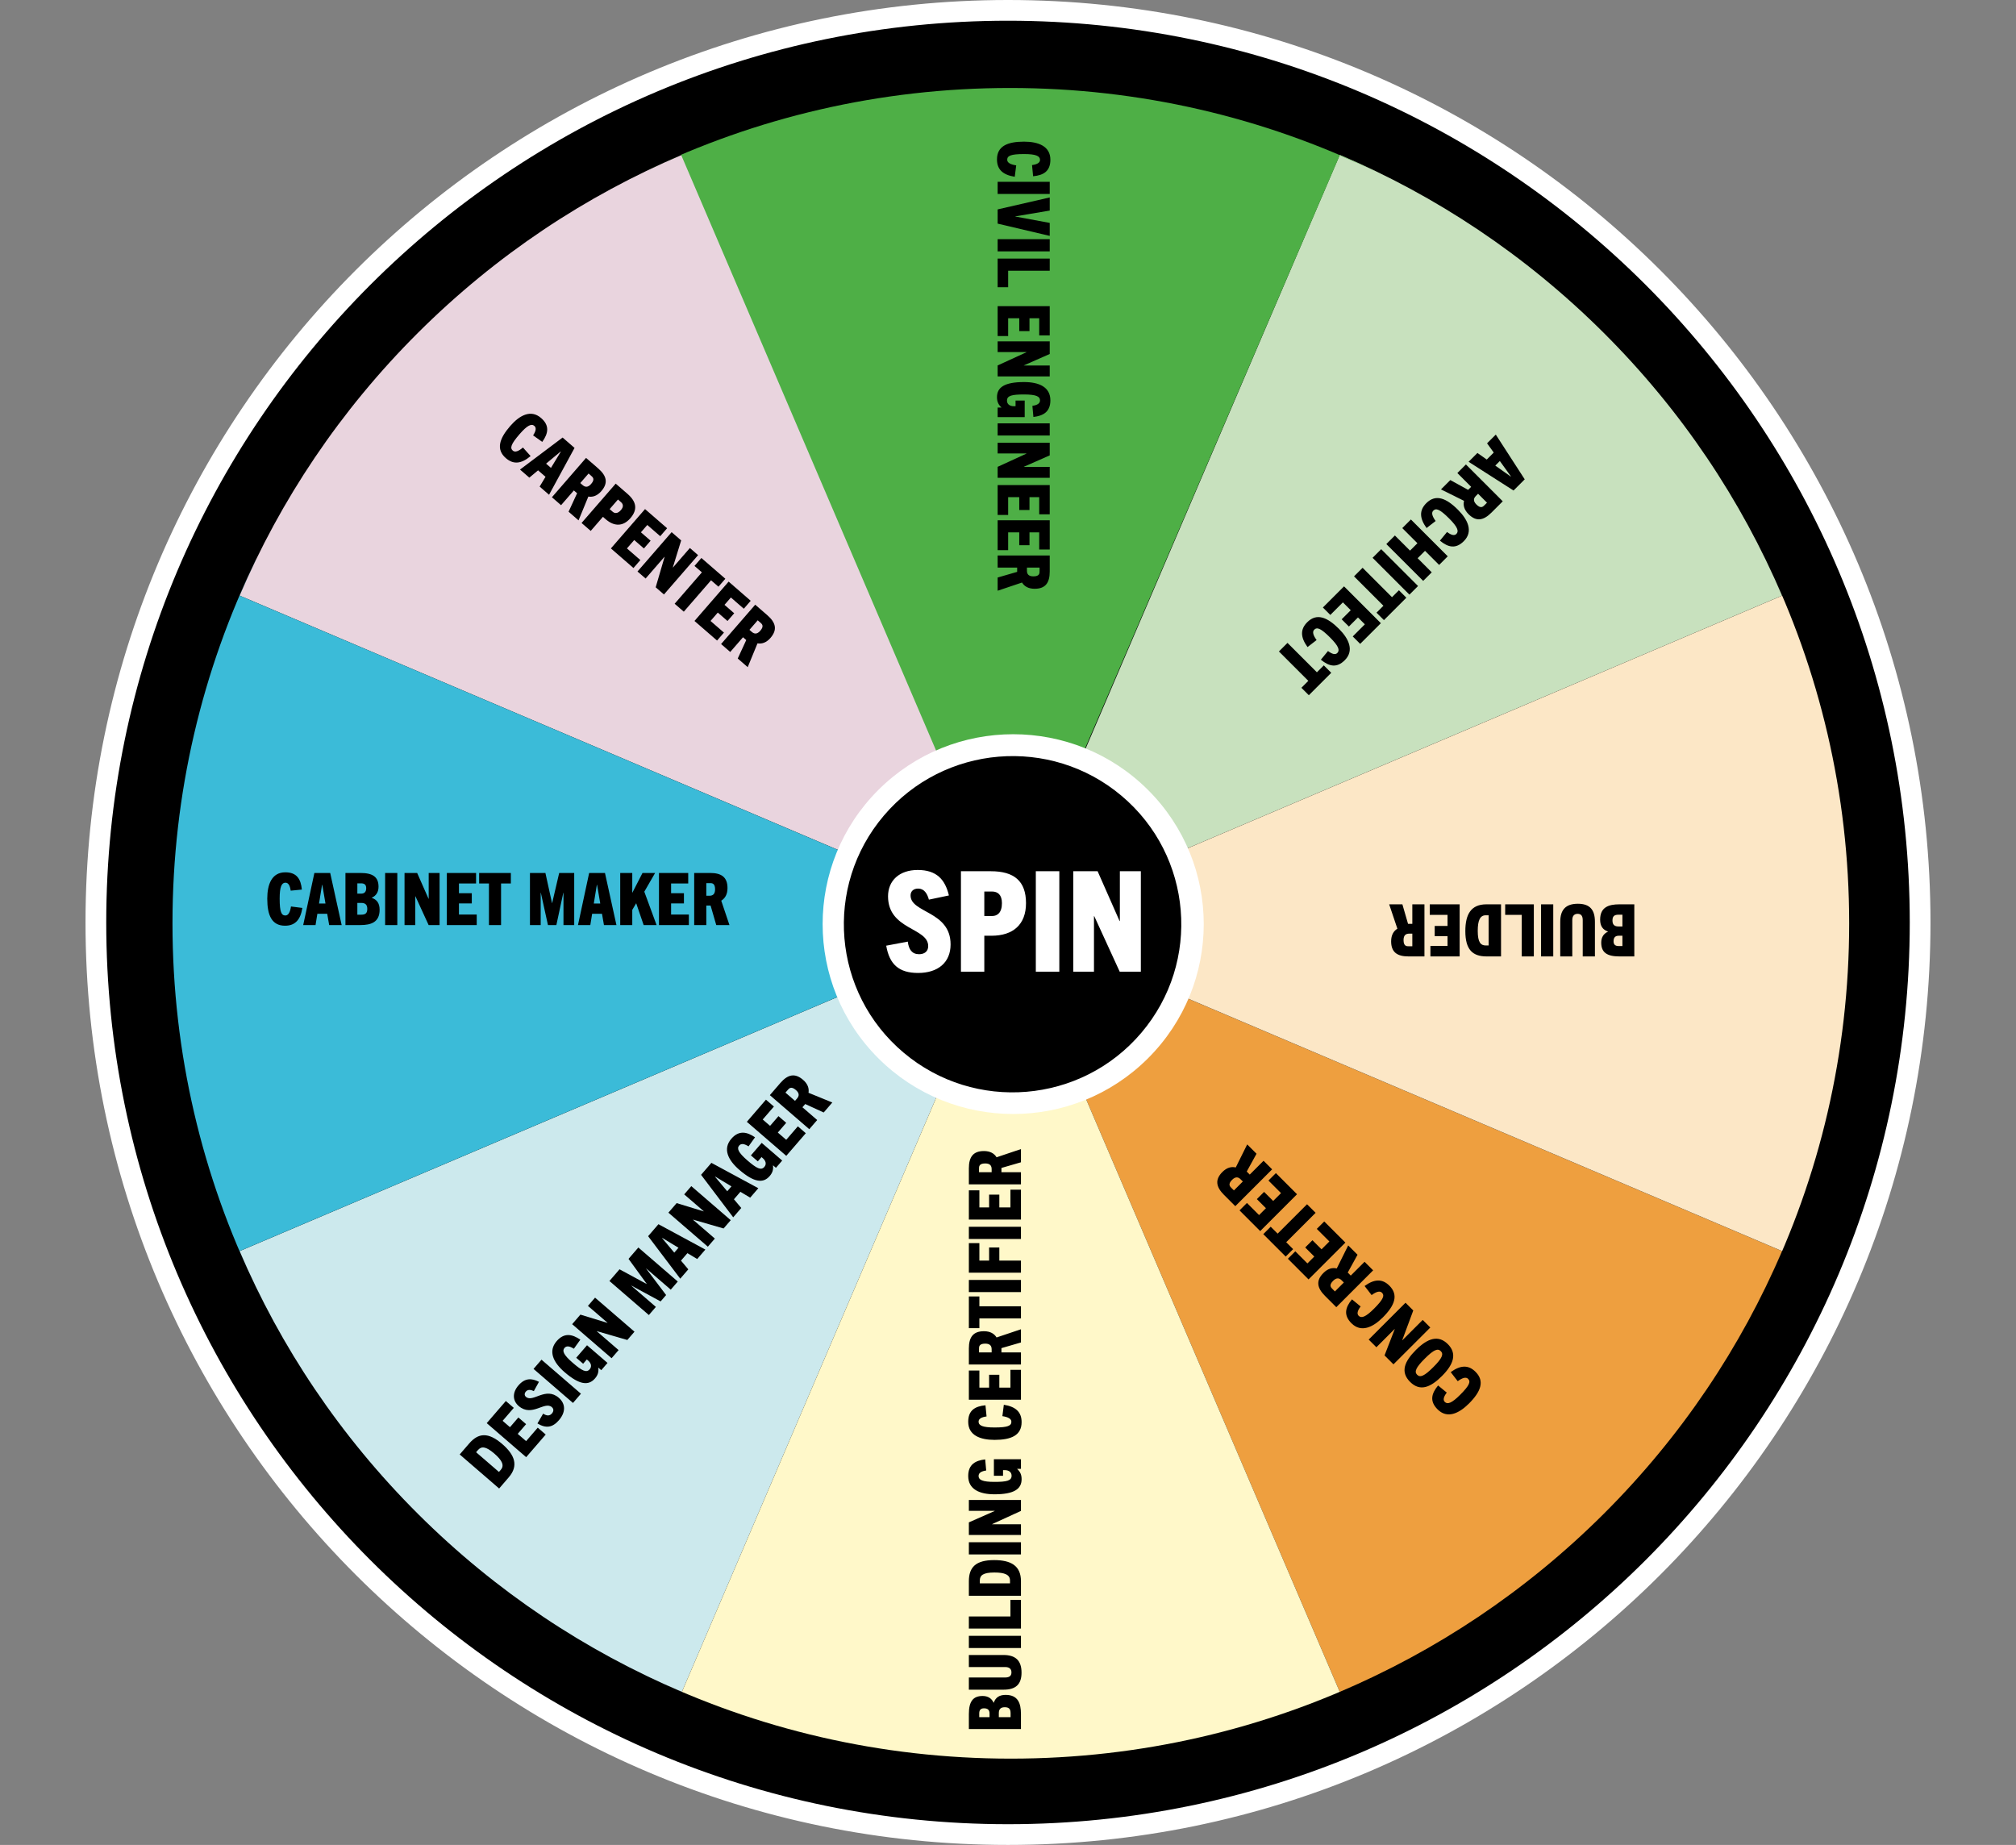 <svg width="389" height="356" viewBox="0 0 389 356" fill="none" xmlns="http://www.w3.org/2000/svg">
<rect x="0" y="0" width="389" height="356" fill="#808080" stroke="none"/>
<path d="M194.5 2C291.702 2 370.5 80.798 370.5 178C370.5 275.202 291.702 354 194.5 354C97.298 354 18.5 275.202 18.5 178C18.5 80.798 97.298 2 194.5 2Z" fill="black" stroke="white" stroke-width="4"/>
<path d="M309.42 292.143C324.505 277.111 335.978 259.841 343.857 241.414L195.045 178.171L258.512 326.46C277.003 318.608 294.334 307.175 309.42 292.143Z" fill="#EE9F3F"/>
<path d="M80.671 292.143C95.756 307.175 113.088 318.608 131.579 326.46L195.045 178.171L46.234 241.414C54.113 259.841 65.586 277.111 80.671 292.143Z" fill="#CCE9ED"/>
<path d="M80.671 64.199C65.586 79.231 54.113 96.501 46.234 114.928L195.045 178.171L131.579 29.882C113.088 37.734 95.756 49.167 80.671 64.199Z" fill="#E9D4DE"/>
<path d="M309.42 64.199C294.334 49.167 277.003 37.734 258.512 29.882L195.045 178.171L343.857 114.928C335.978 96.501 324.505 79.231 309.42 64.199Z" fill="#C8E1BE"/>
<path d="M340.75 248.259C351.044 227.072 356.809 203.293 356.809 178.171C356.809 153.049 351.044 129.27 340.75 108.083C341.854 110.34 342.884 112.634 343.876 114.928L195.064 178.171L343.876 241.414C342.884 243.708 341.854 246.002 340.75 248.259Z" fill="#FCE7C6"/>
<path d="M49.34 108.083C39.047 129.27 33.282 153.049 33.282 178.171C33.282 203.293 39.047 227.072 49.34 248.259C48.236 246.002 47.207 243.708 46.215 241.414L195.027 178.171L46.233 114.928C47.225 112.634 48.255 110.34 49.359 108.083H49.34Z" fill="#3BBBD8"/>
<path d="M265.221 32.978C243.959 22.721 220.096 16.976 194.886 16.976C169.675 16.976 145.812 22.721 124.55 32.978C126.815 31.897 129.117 30.852 131.419 29.864L194.886 178.152L258.5 30C260.802 30.988 262.956 31.897 265.221 32.997V32.978Z" fill="#4EAF46"/>
<path d="M258.512 326.46L195.045 178.171L131.579 326.46C129.277 325.471 126.975 324.445 124.71 323.345C145.972 333.603 169.835 339.347 195.045 339.347C220.256 339.347 244.119 333.603 265.38 323.345C263.116 324.445 260.814 325.471 258.512 326.46Z" fill="#FFF8C9"/>
<path style="mix-blend-mode:multiply" opacity="0.6" d="M193.534 214.36C209.845 214.36 223.068 201.184 223.068 184.93C223.068 168.676 209.845 155.5 193.534 155.5C177.223 155.5 164 168.676 164 184.93C164 201.184 177.223 214.36 193.534 214.36Z" fill="url(#paint0_radial_3749_13103)" fill-opacity="0.4"/>
<path d="M221.5 204.226C235.859 189.917 235.859 166.717 221.5 152.409C207.141 138.1 183.859 138.1 169.5 152.409C155.141 166.717 155.141 189.917 169.5 204.226C183.859 218.535 207.141 218.535 221.5 204.226Z" fill="white"/>
<path d="M220.231 199.287C231.848 185.604 230.139 165.133 216.416 153.564C202.692 141.995 182.15 143.71 170.534 157.393C158.917 171.076 160.625 191.547 174.349 203.116C188.072 214.685 208.615 212.971 220.231 199.287Z" fill="black"/>
<path d="M196.084 31.911L195.804 34.109C193.508 33.745 192.374 32.709 192.374 30.763C192.374 28.215 194.362 27.333 197.596 27.333C200.34 27.333 202.678 28.201 202.678 30.819C202.678 33.017 201.39 33.815 199.346 34.011L199.136 31.855C200.144 31.715 200.676 31.393 200.676 30.847C200.676 30.105 199.892 29.727 197.596 29.727C194.992 29.727 194.348 30.077 194.348 30.833C194.348 31.379 194.95 31.743 196.084 31.911ZM192.5 37.431L192.5 35.079L202.552 35.079L202.552 37.431L192.5 37.431ZM192.5 43.151L192.5 40.407L202.552 38.097L202.552 40.631L195.902 41.751L195.902 41.779L202.552 43.011L202.552 45.517L192.5 43.151ZM192.5 48.505L192.5 46.153L202.552 46.153L202.552 48.505L192.5 48.505ZM192.5 55.429L192.5 49.899L202.552 49.899L202.552 52.237L194.53 52.237L194.53 55.429L192.5 55.429ZM192.5 64.841L192.5 59.073L202.552 59.073L202.552 64.715L200.522 64.715L200.522 61.411L198.646 61.411L198.646 63.889L196.672 63.889L196.672 61.411L194.53 61.411L194.53 64.841L192.5 64.841ZM192.5 72.63L192.5 70.516L198.058 67.968L198.058 67.94L192.5 67.94L192.5 65.868L202.552 65.868L202.552 68.304L197.568 70.502L197.568 70.53L202.552 70.53L202.552 72.63L192.5 72.63ZM192.5 80.484L192.5 78.636L193.228 78.636L193.228 78.608C192.584 78.034 192.374 77.404 192.374 76.634C192.374 74.758 193.802 73.722 197.596 73.722C200.48 73.722 202.678 74.674 202.678 77.25C202.678 79.518 201.236 80.246 199.402 80.456L199.206 78.314C200.116 78.174 200.676 77.88 200.676 77.25C200.676 76.508 199.948 76.116 197.596 76.116C195.244 76.116 194.306 76.34 194.306 77.306C194.306 78.006 194.852 78.384 195.636 78.384C195.734 78.384 195.874 78.384 195.958 78.384L195.958 77.292L197.722 77.292L197.722 80.484L192.5 80.484ZM192.5 84.038L192.5 81.686L202.552 81.686L202.552 84.038L192.5 84.038ZM192.5 92.194L192.5 90.08L198.058 87.532L198.058 87.504L192.5 87.504L192.5 85.432L202.552 85.432L202.552 87.868L197.568 90.066L197.568 90.094L202.552 90.094L202.552 92.194L192.5 92.194ZM192.5 99.362L192.5 93.594L202.552 93.594L202.552 99.237L200.522 99.237L200.522 95.933L198.646 95.933L198.646 98.41L196.672 98.41L196.672 95.933L194.53 95.933L194.53 99.362L192.5 99.362ZM192.5 106.157L192.5 100.389L202.552 100.389L202.552 106.031L200.522 106.031L200.522 102.727L198.646 102.727L198.646 105.205L196.672 105.205L196.672 102.727L194.53 102.727L194.53 106.157L192.5 106.157ZM192.5 113.988L192.5 111.44L196.266 110.348L196.266 109.522L192.5 109.522L192.5 107.184L202.552 107.184L202.552 110.264C202.552 112.462 201.726 113.61 199.64 113.61C198.422 113.61 197.652 113.134 197.204 112.406L192.5 113.988ZM198.156 109.522L198.156 110.11C198.156 110.712 198.394 111.216 199.402 111.216C200.634 111.216 200.592 110.572 200.592 110.166L200.592 109.522L198.156 109.522Z" fill="black"/>
<path d="M283.375 89.108L285.078 87.405L286.88 88.672L288.226 87.326L286.939 85.544L288.622 83.861L294.205 92.493L292.047 94.651L283.375 89.108ZM291.542 91.929L289.404 88.959L288.523 89.84L291.513 91.959L291.542 91.929ZM278.048 94.435L279.849 92.634L283.284 94.524L283.868 93.94L281.206 91.277L282.859 89.624L289.967 96.732L287.789 98.91C286.234 100.464 284.839 100.692 283.364 99.217C282.502 98.356 282.294 97.474 282.492 96.643L278.048 94.435ZM285.205 95.277L284.789 95.692C284.363 96.118 284.175 96.643 284.888 97.356C285.759 98.227 286.185 97.742 286.472 97.455L286.927 96.999L285.205 95.277ZM277.018 100.534L275.266 101.89C273.9 100.009 273.83 98.474 275.206 97.098C277.008 95.297 279.037 96.079 281.324 98.365C283.264 100.306 284.304 102.573 282.453 104.424C280.898 105.978 279.423 105.632 277.84 104.325L279.216 102.652C280.027 103.266 280.631 103.414 281.017 103.028C281.542 102.504 281.255 101.682 279.631 100.058C277.79 98.217 277.087 98.009 276.553 98.544C276.167 98.93 276.335 99.613 277.018 100.534ZM267.502 104.981L269.155 103.328L272.076 106.248L273.501 104.822L270.581 101.902L272.244 100.239L279.352 107.347L277.689 109.01L274.966 106.288L273.541 107.713L276.263 110.435L274.61 112.089L267.502 104.981ZM264.848 107.635L266.511 105.972L273.619 113.08L271.956 114.743L264.848 107.635ZM261.268 111.214L262.922 109.561L268.594 115.234L269.931 113.897L271.366 115.333L267.04 119.659L265.604 118.223L266.941 116.887L261.268 111.214ZM255.259 117.224L259.338 113.145L266.446 120.253L262.456 124.242L261.021 122.807L263.357 120.471L262.03 119.144L260.278 120.896L258.882 119.501L260.635 117.748L259.12 116.234L256.695 118.659L255.259 117.224ZM254.048 123.503L252.296 124.86C250.93 122.979 250.86 121.444 252.236 120.068C254.038 118.267 256.067 119.049 258.354 121.335C260.295 123.276 261.334 125.543 259.483 127.394C257.929 128.948 256.454 128.602 254.87 127.295L256.246 125.622C257.057 126.236 257.661 126.384 258.047 125.998C258.572 125.473 258.285 124.652 256.661 123.028C254.82 121.187 254.117 120.979 253.583 121.514C253.197 121.9 253.365 122.583 254.048 123.503ZM246.777 125.706L248.43 124.053L254.103 129.725L255.439 128.389L256.874 129.824L252.548 134.15L251.113 132.715L252.449 131.378L246.777 125.706Z" fill="black"/>
<path d="M312.453 174.5L315.351 174.5L315.351 184.552L312.467 184.552C310.031 184.552 308.967 183.754 308.967 181.892C308.967 180.884 309.415 180.156 310.269 179.778L310.269 179.75C309.289 179.414 308.757 178.714 308.757 177.454C308.757 175.046 310.409 174.5 312.453 174.5ZM313.055 180.562L312.341 180.562C311.711 180.562 311.347 180.87 311.347 181.626C311.347 182.34 311.753 182.55 312.341 182.55L313.055 182.55L313.055 180.562ZM313.055 176.502L312.285 176.502C311.431 176.502 311.137 176.852 311.137 177.636C311.137 178.49 311.599 178.77 312.271 178.77L313.055 178.77L313.055 176.502ZM303.383 177.552L303.383 184.552L301.059 184.552L301.059 177.874C301.059 175.578 302.095 174.388 304.461 174.388C306.799 174.388 307.751 175.578 307.751 177.874L307.751 184.552L305.399 184.552L305.399 177.552C305.399 176.712 305.063 176.334 304.419 176.334C303.775 176.334 303.383 176.712 303.383 177.552ZM297.358 174.5L299.71 174.5L299.71 184.552L297.358 184.552L297.358 174.5ZM290.434 174.5L295.964 174.5L295.964 184.552L293.626 184.552L293.626 176.53L290.434 176.53L290.434 174.5ZM286.806 174.5L289.634 174.5L289.634 184.552L286.848 184.552C284.132 184.552 282.746 183.236 282.746 179.666C282.746 176.432 283.838 174.5 286.806 174.5ZM287.24 176.614L286.68 176.614C285.574 176.614 285.14 177.622 285.14 179.624C285.14 181.822 285.7 182.438 286.694 182.438L287.24 182.438L287.24 176.614ZM275.882 174.5L281.65 174.5L281.65 184.552L276.008 184.552L276.008 182.522L279.312 182.522L279.312 180.646L276.834 180.646L276.834 178.672L279.312 178.672L279.312 176.53L275.882 176.53L275.882 174.5ZM268.051 174.5L270.599 174.5L271.691 178.266L272.517 178.266L272.517 174.5L274.855 174.5L274.855 184.552L271.775 184.552C269.577 184.552 268.429 183.726 268.429 181.64C268.429 180.422 268.905 179.652 269.633 179.204L268.051 174.5ZM272.517 180.156L271.929 180.156C271.327 180.156 270.823 180.394 270.823 181.402C270.823 182.634 271.467 182.592 271.873 182.592L272.517 182.592L272.517 180.156Z" fill="black"/>
<path d="M281.279 266.519L279.923 264.767C281.804 263.401 283.338 263.332 284.714 264.708C286.516 266.509 285.734 268.539 283.447 270.826C281.507 272.766 279.24 273.805 277.389 271.954C275.834 270.4 276.181 268.925 277.488 267.341L279.161 268.717C278.547 269.529 278.398 270.133 278.785 270.519C279.309 271.043 280.131 270.756 281.754 269.133C283.596 267.291 283.804 266.589 283.269 266.054C282.883 265.668 282.2 265.836 281.279 266.519ZM279.366 259.359C281.178 261.171 280.514 263.24 278.247 265.507C276.06 267.695 274.02 268.586 272.08 266.645C270.14 264.705 271.031 262.666 273.219 260.478C275.486 258.211 277.554 257.548 279.366 259.359ZM278.01 260.716C277.426 260.132 276.664 260.419 274.911 262.171C273.238 263.844 272.842 264.675 273.446 265.279C274.05 265.883 274.882 265.487 276.555 263.814C278.307 262.062 278.584 261.29 278.01 260.716ZM271.204 251.376L272.699 252.871L270.571 258.603L270.591 258.622L274.521 254.692L275.986 256.157L268.878 263.265L267.156 261.543L269.126 256.464L269.106 256.445L265.582 259.969L264.097 258.484L271.204 251.376ZM264.661 249.901L263.305 248.149C265.185 246.783 266.72 246.713 268.096 248.089C269.898 249.891 269.116 251.92 266.829 254.207C264.888 256.147 262.621 257.187 260.77 255.336C259.216 253.781 259.563 252.306 260.869 250.723L262.542 252.099C261.929 252.91 261.78 253.514 262.166 253.9C262.691 254.425 263.512 254.138 265.136 252.514C266.977 250.673 267.185 249.97 266.651 249.436C266.265 249.05 265.581 249.218 264.661 249.901ZM260.144 240.316L261.946 242.117L260.055 245.553L260.639 246.137L263.302 243.474L264.955 245.127L257.847 252.235L255.67 250.057C254.115 248.503 253.888 247.107 255.363 245.632C256.224 244.77 257.105 244.563 257.937 244.761L260.144 240.316ZM259.303 247.473L258.887 247.057C258.461 246.632 257.937 246.443 257.224 247.156C256.353 248.027 256.838 248.453 257.125 248.74L257.58 249.196L259.303 247.473ZM255.521 235.692L259.6 239.771L252.492 246.879L248.502 242.889L249.938 241.454L252.274 243.79L253.6 242.464L251.848 240.711L253.244 239.316L254.996 241.068L256.511 239.553L254.085 237.128L255.521 235.692ZM252.201 232.373L253.854 234.026L248.182 239.698L249.518 241.035L248.083 242.47L243.757 238.144L245.192 236.709L246.529 238.045L252.201 232.373ZM246.192 226.363L250.27 230.442L243.163 237.55L239.173 233.56L240.608 232.125L242.945 234.461L244.271 233.135L242.519 231.382L243.915 229.987L245.667 231.739L247.182 230.224L244.756 227.799L246.192 226.363ZM240.655 220.826L242.456 222.628L240.565 226.063L241.149 226.647L243.812 223.984L245.466 225.637L238.358 232.745L236.18 230.567C234.626 229.013 234.398 227.617 235.873 226.142C236.734 225.281 237.615 225.073 238.447 225.271L240.655 220.826ZM239.813 227.983L239.397 227.568C238.972 227.142 238.447 226.954 237.734 227.667C236.863 228.538 237.348 228.963 237.635 229.251L238.091 229.706L239.813 227.983Z" fill="black"/>
<path d="M197 330.744L197 333.642L186.948 333.642L186.948 330.758C186.948 328.322 187.746 327.258 189.608 327.258C190.616 327.258 191.344 327.706 191.722 328.56L191.75 328.56C192.086 327.58 192.786 327.048 194.046 327.048C196.454 327.048 197 328.7 197 330.744ZM190.938 331.346L190.938 330.632C190.938 330.002 190.63 329.638 189.874 329.638C189.16 329.638 188.95 330.044 188.95 330.632L188.95 331.346L190.938 331.346ZM194.998 331.346L194.998 330.576C194.998 329.722 194.648 329.428 193.864 329.428C193.01 329.428 192.73 329.89 192.73 330.562L192.73 331.346L194.998 331.346ZM193.948 321.674L186.948 321.674L186.948 319.35L193.626 319.35C195.922 319.35 197.112 320.386 197.112 322.752C197.112 325.09 195.922 326.042 193.626 326.042L186.948 326.042L186.948 323.69L193.948 323.69C194.788 323.69 195.166 323.354 195.166 322.71C195.166 322.066 194.788 321.674 193.948 321.674ZM197 315.649L197 318.001L186.948 318.001L186.948 315.649L197 315.649ZM197 308.725L197 314.255L186.948 314.255L186.948 311.917L194.97 311.917L194.97 308.725L197 308.725ZM197 305.097L197 307.925L186.948 307.925L186.948 305.139C186.948 302.423 188.264 301.037 191.834 301.037C195.068 301.037 197 302.129 197 305.097ZM194.886 305.531L194.886 304.971C194.886 303.865 193.878 303.431 191.876 303.431C189.678 303.431 189.062 303.991 189.062 304.985L189.062 305.531L194.886 305.531ZM197 297.589L197 299.941L186.948 299.941L186.948 297.589L197 297.589ZM197 289.433L197 291.547L191.442 294.095L191.442 294.123L197 294.123L197 296.195L186.948 296.195L186.948 293.759L191.932 291.561L191.932 291.533L186.948 291.533L186.948 289.433L197 289.433ZM197 281.578L197 283.426L196.272 283.426L196.272 283.454C196.916 284.028 197.126 284.658 197.126 285.428C197.126 287.304 195.698 288.34 191.904 288.34C189.02 288.34 186.822 287.388 186.822 284.812C186.822 282.544 188.264 281.816 190.098 281.606L190.294 283.748C189.384 283.888 188.824 284.182 188.824 284.812C188.824 285.554 189.552 285.946 191.904 285.946C194.256 285.946 195.194 285.722 195.194 284.756C195.194 284.056 194.648 283.678 193.864 283.678C193.766 283.678 193.626 283.678 193.542 283.678L193.542 284.77L191.778 284.77L191.778 281.578L197 281.578ZM193.416 273.262L193.696 271.064C195.992 271.428 197.126 272.464 197.126 274.41C197.126 276.958 195.138 277.84 191.904 277.84C189.16 277.84 186.822 276.972 186.822 274.354C186.822 272.156 188.11 271.358 190.154 271.162L190.364 273.318C189.356 273.458 188.824 273.78 188.824 274.326C188.824 275.068 189.608 275.446 191.904 275.446C194.508 275.446 195.152 275.096 195.152 274.34C195.152 273.794 194.55 273.43 193.416 273.262ZM197 264.327L197 270.095L186.948 270.095L186.948 264.453L188.978 264.453L188.978 267.757L190.854 267.757L190.854 265.279L192.828 265.279L192.828 267.757L194.97 267.757L194.97 264.327L197 264.327ZM197 256.496L197 259.044L193.234 260.136L193.234 260.962L197 260.962L197 263.3L186.948 263.3L186.948 260.22C186.948 258.022 187.774 256.874 189.86 256.874C191.078 256.874 191.848 257.35 192.296 258.078L197 256.496ZM191.344 260.962L191.344 260.374C191.344 259.772 191.106 259.268 190.098 259.268C188.866 259.268 188.908 259.912 188.908 260.318L188.908 260.962L191.344 260.962ZM197 252.058L197 254.396L188.978 254.396L188.978 256.286L186.948 256.286L186.948 250.168L188.978 250.168L188.978 252.058L197 252.058ZM197 246.975L197 249.327L186.948 249.327L186.948 246.975L197 246.975ZM197 243.243L197 245.581L186.948 245.581L186.948 239.869L188.978 239.869L188.978 243.243L190.854 243.243L190.854 240.709L192.828 240.709L192.828 243.243L197 243.243ZM197 236.721L197 239.073L186.948 239.073L186.948 236.721L197 236.721ZM197 229.559L197 235.327L186.948 235.327L186.948 229.685L188.978 229.685L188.978 232.989L190.854 232.989L190.854 230.511L192.828 230.511L192.828 232.989L194.97 232.989L194.97 229.559L197 229.559ZM197 221.728L197 224.276L193.234 225.368L193.234 226.194L197 226.194L197 228.532L186.948 228.532L186.948 225.452C186.948 223.254 187.774 222.106 189.86 222.106C191.078 222.106 191.848 222.582 192.296 223.31L197 221.728ZM191.344 226.194L191.344 225.606C191.344 225.004 191.106 224.5 190.098 224.5C188.866 224.5 188.908 225.144 188.908 225.55L188.908 226.194L191.344 226.194Z" fill="black"/>
<path d="M98.158 285.08L96.311 287.221L88.701 280.653L90.522 278.544C92.296 276.488 94.198 276.299 96.901 278.631C99.349 280.745 100.098 282.834 98.158 285.08ZM96.275 284.028L96.64 283.604C97.363 282.766 96.884 281.779 95.368 280.471C93.704 279.035 92.872 279.056 92.222 279.809L91.866 280.222L96.275 284.028ZM105.297 276.811L101.528 281.177L93.918 274.609L97.605 270.338L99.142 271.664L96.983 274.165L98.403 275.391L100.022 273.515L101.516 274.805L99.897 276.681L101.519 278.081L103.76 275.484L105.297 276.811ZM103.997 266.639L103.007 268.429C102.431 268.154 101.859 268.067 101.465 268.522C101.164 268.872 101.173 269.268 101.491 269.543C102.837 270.705 105.273 267.518 107.816 269.714C109.194 270.903 109.146 272.544 107.856 274.038C106.603 275.49 105.334 275.653 103.704 274.671L104.805 272.774C105.463 273.212 106.033 273.279 106.5 272.738C106.838 272.346 106.893 271.876 106.48 271.519C105.07 270.302 102.636 273.509 100.082 271.304C98.894 270.279 98.83 268.726 100.028 267.337C101.273 265.896 102.553 265.891 103.997 266.639ZM112.096 268.933L110.559 270.714L102.95 264.145L104.487 262.365L112.096 268.933ZM117.224 262.992L116.017 264.391L115.466 263.915L115.447 263.937C115.56 264.792 115.307 265.406 114.804 265.989C113.578 267.409 111.82 267.26 108.948 264.781C106.765 262.897 105.723 260.74 107.406 258.79C108.888 257.073 110.456 257.464 111.981 258.503L110.73 260.253C109.95 259.764 109.334 259.621 108.922 260.098C108.437 260.66 108.732 261.432 110.513 262.969C112.293 264.506 113.149 264.949 113.781 264.218C114.238 263.688 114.072 263.045 113.478 262.533C113.404 262.469 113.298 262.377 113.234 262.322L112.521 263.149L111.186 261.996L113.271 259.58L117.224 262.992ZM122.428 256.963L121.047 258.564L115.175 256.861L115.156 256.882L119.364 260.514L118.01 262.082L110.401 255.514L111.992 253.67L117.201 255.263L117.22 255.241L113.447 251.985L114.819 250.395L122.428 256.963ZM130.782 247.286L129.428 248.854L124.701 244.774L124.683 244.796L128.531 249.893L127.47 251.122L121.847 248.081L121.829 248.102L126.555 252.182L125.201 253.751L117.592 247.183L119.541 244.925L124.771 247.757L124.789 247.736L121.279 242.912L123.172 240.718L130.782 247.286ZM136.105 241.118L134.532 242.941L132.642 241.809L131.398 243.251L132.812 244.934L131.257 246.735L125.056 238.535L127.051 236.225L136.105 241.118ZM127.753 238.903L130.104 241.708L130.918 240.765L127.781 238.871L127.753 238.903ZM141.001 235.447L139.62 237.047L133.747 235.344L133.729 235.365L137.936 238.997L136.583 240.565L128.973 233.997L130.565 232.153L135.774 233.746L135.792 233.725L132.02 230.468L133.392 228.878L141.001 235.447ZM146.325 229.278L144.752 231.101L142.862 229.97L141.618 231.411L143.032 233.094L141.477 234.895L135.276 226.695L137.27 224.385L146.325 229.278ZM137.973 227.063L140.323 229.868L141.138 228.925L138.001 227.031L137.973 227.063ZM150.93 223.943L149.723 225.342L149.172 224.867L149.153 224.888C149.266 225.743 149.013 226.357 148.51 226.94C147.284 228.36 145.526 228.211 142.654 225.732C140.471 223.848 139.429 221.691 141.112 219.741C142.594 218.024 144.162 218.415 145.687 219.455L144.436 221.204C143.656 220.716 143.04 220.572 142.628 221.049C142.143 221.611 142.438 222.383 144.219 223.92C145.999 225.457 146.855 225.9 147.487 225.169C147.944 224.639 147.778 223.996 147.184 223.484C147.11 223.42 147.004 223.328 146.94 223.273L146.227 224.1L144.892 222.947L146.977 220.531L150.93 223.943ZM155.485 218.667L151.716 223.033L144.107 216.465L147.793 212.194L149.33 213.52L147.171 216.022L148.591 217.247L150.21 215.372L151.705 216.661L150.085 218.537L151.707 219.937L153.948 217.34L155.485 218.667ZM160.602 212.739L158.937 214.668L155.372 213.034L154.833 213.659L157.684 216.12L156.156 217.889L148.547 211.321L150.559 208.99C151.995 207.326 153.371 206.997 154.95 208.36C155.872 209.155 156.144 210.019 156.007 210.863L160.602 212.739ZM153.402 212.424L153.786 211.979C154.18 211.523 154.329 210.986 153.566 210.327C152.633 209.522 152.244 210.037 151.979 210.345L151.558 210.832L153.402 212.424Z" fill="black"/>
<path d="M56.147 174.916L58.345 175.196C57.981 177.492 56.945 178.626 54.999 178.626C52.451 178.626 51.569 176.638 51.569 173.404C51.569 170.66 52.437 168.322 55.055 168.322C57.253 168.322 58.051 169.61 58.247 171.654L56.091 171.864C55.951 170.856 55.629 170.324 55.083 170.324C54.341 170.324 53.963 171.108 53.963 173.404C53.963 176.008 54.313 176.652 55.069 176.652C55.615 176.652 55.979 176.05 56.147 174.916ZM65.925 178.5H63.517L63.139 176.33H61.236L60.886 178.5H58.505L60.661 168.448H63.714L65.925 178.5ZM62.145 170.73L61.557 174.342H62.803L62.188 170.73H62.145ZM69.554 178.5H66.656V168.448H69.54C71.976 168.448 73.04 169.246 73.04 171.108C73.04 172.116 72.592 172.844 71.738 173.222V173.25C72.718 173.586 73.25 174.286 73.25 175.546C73.25 177.954 71.598 178.5 69.554 178.5ZM68.952 172.438H69.666C70.296 172.438 70.66 172.13 70.66 171.374C70.66 170.66 70.254 170.45 69.666 170.45H68.952V172.438ZM68.952 176.498H69.722C70.576 176.498 70.87 176.148 70.87 175.364C70.87 174.51 70.408 174.23 69.736 174.23H68.952V176.498ZM76.664 178.5H74.312V168.448H76.664V178.5ZM84.82 178.5H82.706L80.158 172.942H80.13V178.5H78.058V168.448H80.494L82.692 173.432H82.72V168.448H84.82V178.5ZM91.989 178.5H86.221V168.448H91.862V170.478H88.558V172.354H91.037V174.328H88.558V176.47H91.989V178.5ZM96.683 178.5H94.345V170.478H92.455V168.448H98.573V170.478H96.683V178.5ZM110.798 178.5H108.726V172.256H108.698L107.354 178.5H105.73L104.358 172.256H104.33V178.5H102.258V168.448H105.24L106.514 174.258H106.542L107.9 168.448H110.798V178.5ZM118.945 178.5H116.537L116.159 176.33H114.255L113.905 178.5H111.525L113.681 168.448H116.733L118.945 178.5ZM115.165 170.73L114.577 174.342H115.823L115.207 170.73H115.165ZM126.69 178.5H124.198L122.756 174.286L122 175.574V178.5H119.676V168.448H122V172.242H122.028L123.974 168.448H126.41L124.324 172.06L126.69 178.5ZM132.922 178.5H127.154V168.448H132.796V170.478H129.492V172.354H131.97V174.328H129.492V176.47H132.922V178.5ZM140.753 178.5H138.205L137.113 174.734H136.287V178.5H133.949V168.448H137.029C139.227 168.448 140.375 169.274 140.375 171.36C140.375 172.578 139.899 173.348 139.171 173.796L140.753 178.5ZM136.287 172.844H136.875C137.477 172.844 137.981 172.606 137.981 171.598C137.981 170.366 137.337 170.408 136.931 170.408H136.287V172.844Z" fill="black"/>
<path d="M183.098 172.785L179.237 173.595C178.913 172.407 178.319 171.462 177.158 171.462C176.267 171.462 175.7 171.975 175.7 172.785C175.7 176.214 183.422 175.755 183.422 182.235C183.422 185.745 180.965 187.743 177.158 187.743C173.459 187.743 171.623 186.096 171.002 182.478L175.16 181.695C175.349 183.207 175.97 184.125 177.347 184.125C178.346 184.125 179.102 183.612 179.102 182.559C179.102 178.968 171.353 179.454 171.353 172.947C171.353 169.923 173.54 167.871 177.077 167.871C180.749 167.871 182.369 169.734 183.098 172.785ZM189.928 187.5H185.419V168.114H191.197C195.706 168.114 197.974 170.031 197.974 174.27C197.974 178.374 195.517 180.561 191.305 180.561H189.928V187.5ZM189.928 176.754H191.44C192.439 176.754 193.33 176.133 193.33 174.27C193.33 172.65 192.52 172.029 191.413 172.029H189.928V176.754ZM204.404 187.5H199.868V168.114H204.404V187.5ZM220.134 187.5H216.057L211.143 176.781H211.089V187.5H207.093V168.114H211.791L216.03 177.726H216.084V168.114H220.134V187.5Z" fill="white"/>
<path d="M100.908 86.354L102.385 88.007C100.605 89.502 99.079 89.68 97.61 88.404C95.685 86.734 96.322 84.654 98.442 82.212C100.24 80.139 102.428 78.943 104.405 80.659C106.066 82.099 105.824 83.595 104.632 85.267L102.866 84.013C103.421 83.16 103.527 82.547 103.114 82.189C102.554 81.703 101.755 82.047 100.25 83.781C98.543 85.748 98.385 86.463 98.956 86.959C99.369 87.317 100.038 87.101 100.908 86.354ZM105.945 95.471L104.126 93.892L105.263 92.006L103.825 90.758L102.138 92.167L100.341 90.607L108.558 84.428L110.863 86.429L105.945 95.471ZM108.183 87.125L105.371 89.467L106.312 90.284L108.214 87.152L108.183 87.125ZM111.635 100.409L109.711 98.739L111.355 95.179L110.731 94.637L108.262 97.482L106.497 95.949L113.085 88.357L115.411 90.376C117.071 91.817 117.397 93.193 116.03 94.769C115.231 95.688 114.367 95.958 113.524 95.819L111.635 100.409ZM111.969 93.21L112.414 93.595C112.868 93.99 113.405 94.141 114.066 93.379C114.873 92.449 114.359 92.058 114.052 91.792L113.566 91.37L111.969 93.21ZM113.983 102.446L112.217 100.914L118.805 93.322L121.068 95.285C122.834 96.818 123.071 98.339 121.63 99.999C120.235 101.607 118.53 101.628 116.88 100.197L116.341 99.729L113.983 102.446ZM117.635 98.238L118.227 98.751C118.618 99.091 119.178 99.151 119.811 98.421C120.362 97.787 120.256 97.268 119.822 96.892L119.241 96.387L117.635 98.238ZM122.232 109.605L117.876 105.824L124.464 98.232L128.725 101.93L127.395 103.463L124.899 101.298L123.67 102.715L125.541 104.339L124.247 105.83L122.376 104.206L120.972 105.823L123.563 108.071L122.232 109.605ZM128.115 114.71L126.518 113.324L128.237 107.456L128.215 107.438L124.573 111.636L123.008 110.278L129.596 102.686L131.436 104.282L129.829 109.487L129.85 109.506L133.117 105.741L134.703 107.118L128.115 114.71ZM131.943 118.031L130.177 116.499L135.434 110.44L134.007 109.202L135.338 107.668L139.958 111.678L138.628 113.211L137.2 111.973L131.943 118.031ZM138.361 123.602L134.005 119.821L140.593 112.229L144.854 115.927L143.524 117.46L141.028 115.295L139.799 116.712L141.67 118.336L140.376 119.827L138.505 118.202L137.101 119.82L139.692 122.068L138.361 123.602ZM144.275 128.734L142.351 127.064L143.995 123.504L143.371 122.963L140.902 125.807L139.137 124.275L145.725 116.683L148.051 118.701C149.711 120.142 150.037 121.518 148.67 123.094C147.871 124.014 147.007 124.283 146.164 124.144L144.275 128.734ZM144.61 121.535L145.054 121.921C145.508 122.315 146.045 122.466 146.706 121.704C147.513 120.774 146.999 120.384 146.693 120.117L146.206 119.695L144.61 121.535Z" fill="black"/>
<defs>
<radialGradient id="paint0_radial_3749_13103" cx="0" cy="0" r="1" gradientUnits="userSpaceOnUse" gradientTransform="translate(193.534 184.93) scale(29.534 29.43)">
<stop offset="0.63" stop-color="#662E29"/>
<stop offset="0.66" stop-color="#75423E"/>
<stop offset="0.78" stop-color="#AF9290"/>
<stop offset="0.88" stop-color="#DACDCB"/>
<stop offset="0.96" stop-color="#F4F1F0"/>
<stop offset="1" stop-color="white"/>
</radialGradient>
</defs>
</svg>
